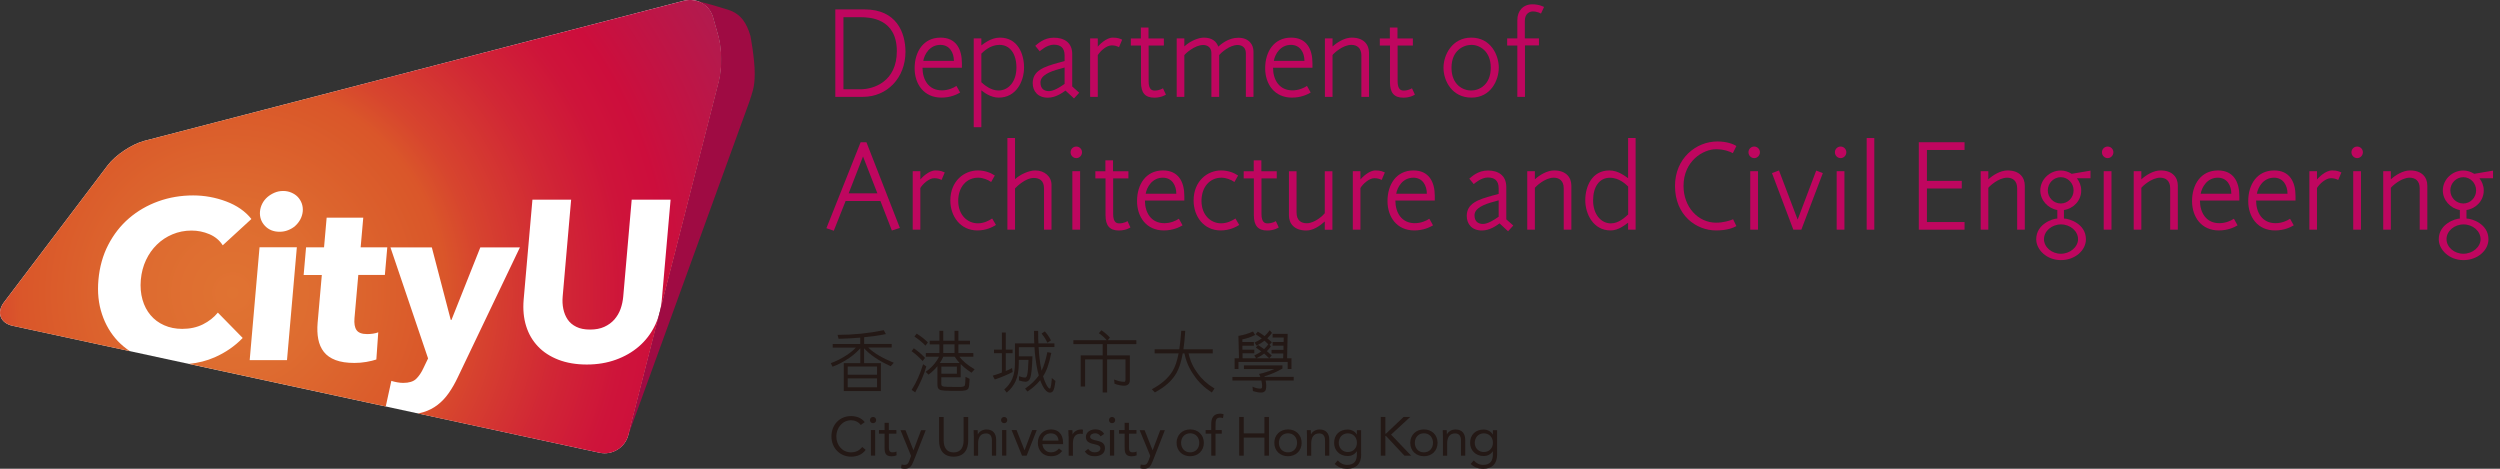 <svg width="320" height="60" viewBox="0 0 320 60" fill="none" xmlns="http://www.w3.org/2000/svg">
<rect x="0" y="0" width="320" height="60" fill="#333333" stroke="none"/>
<g clip-path="url(#clip0_2054_471)">
<path d="M91.293 2.213C90.846 0.626 89.26 -0.293 87.592 0.081L18.49 18.026C16.895 18.441 14.78 19.848 13.788 21.158L0.513 38.688C-0.48 39.997 0.024 41.356 1.627 41.706L76.757 57.95C78.368 58.3 80.011 57.275 80.418 55.689L92.025 10.371C92.432 8.777 92.408 6.182 91.96 4.596L91.293 2.221V2.213Z" fill="white"/>
<path d="M96.044 4.563C95.588 3.026 94.889 1.79 93.213 1.253C91.863 0.822 90.561 0.447 89.13 0.106C90.155 0.374 90.993 1.139 91.293 2.221L91.96 4.596C92.408 6.182 92.432 8.777 92.025 10.371L80.418 55.689C80.401 55.754 80.377 55.819 80.353 55.892L95.922 13.007C96.255 11.901 96.605 11.299 96.605 9.387C96.605 7.476 96.052 4.572 96.052 4.572L96.044 4.563Z" fill="#9F0B43"/>
<path d="M91.96 4.588L91.293 2.213C90.846 0.626 89.26 -0.293 87.592 0.081L18.49 18.026C16.895 18.441 14.78 19.848 13.788 21.158L0.513 38.688C-0.48 39.997 0.024 41.356 1.627 41.706L16.635 44.951C16.066 44.577 15.545 44.146 15.081 43.658C14.178 42.698 13.495 41.551 13.056 40.217C12.608 38.883 12.454 37.41 12.6 35.808C12.747 34.165 13.162 32.676 13.853 31.342C14.544 30.008 15.431 28.869 16.521 27.934C17.611 26.998 18.864 26.274 20.263 25.77C21.662 25.266 23.151 25.014 24.729 25.014C26.185 25.014 27.592 25.274 28.959 25.786C30.317 26.299 31.399 27.047 32.18 28.031L28.511 31.399C28.105 30.765 27.535 30.285 26.803 29.976C26.071 29.666 25.315 29.512 24.517 29.512C23.647 29.512 22.825 29.675 22.077 29.992C21.32 30.309 20.654 30.748 20.084 31.31C19.506 31.871 19.043 32.53 18.685 33.294C18.327 34.059 18.107 34.897 18.026 35.8C17.945 36.727 18.018 37.581 18.238 38.354C18.457 39.127 18.807 39.794 19.271 40.339C19.734 40.892 20.312 41.323 21.011 41.632C21.703 41.941 22.476 42.096 23.33 42.096C24.322 42.096 25.201 41.901 25.974 41.518C26.746 41.128 27.381 40.632 27.885 40.014L31.066 43.259C30.065 44.3 28.861 45.13 27.47 45.74C26.47 46.179 25.372 46.456 24.192 46.578L49.376 52.028L50.092 48.75C50.32 48.823 50.572 48.888 50.849 48.937C51.125 48.986 51.377 49.01 51.613 49.01C52.354 49.01 52.899 48.84 53.257 48.506C53.614 48.164 53.94 47.693 54.224 47.066L54.794 45.879L49.978 31.668H55.274L57.698 40.949H57.787L61.48 31.668H66.548L58.601 48.286C58.243 49.043 57.861 49.71 57.446 50.304C57.031 50.898 56.567 51.394 56.03 51.809C55.502 52.223 54.892 52.541 54.2 52.752C53.972 52.825 53.736 52.874 53.484 52.923L76.765 57.958C78.376 58.308 80.019 57.283 80.426 55.697L92.034 10.38C92.44 8.785 92.416 6.19 91.969 4.604L91.96 4.588ZM36.735 46.098H31.96L33.221 31.651H37.996L36.735 46.098ZM38.753 27.047C38.72 27.413 38.614 27.755 38.444 28.08C38.273 28.398 38.053 28.674 37.793 28.91C37.533 29.146 37.224 29.325 36.874 29.463C36.524 29.601 36.166 29.666 35.792 29.666C35.019 29.666 34.385 29.414 33.905 28.902C33.425 28.389 33.221 27.771 33.278 27.063C33.311 26.714 33.408 26.38 33.571 26.063C33.734 25.746 33.953 25.469 34.222 25.233C34.498 24.997 34.799 24.81 35.141 24.664C35.483 24.517 35.849 24.444 36.239 24.444C36.605 24.444 36.955 24.509 37.28 24.648C37.606 24.786 37.882 24.965 38.11 25.201C38.33 25.436 38.501 25.705 38.623 26.03C38.736 26.348 38.785 26.689 38.753 27.063V27.047ZM49.271 35.19H45.862L45.374 40.721C45.317 41.404 45.399 41.909 45.635 42.251C45.87 42.592 46.326 42.763 47.001 42.763C47.237 42.763 47.481 42.747 47.749 42.706C48.018 42.665 48.238 42.608 48.416 42.535L48.172 46.017C47.831 46.131 47.408 46.236 46.895 46.326C46.383 46.415 45.87 46.456 45.366 46.456C44.398 46.456 43.593 46.334 42.95 46.09C42.307 45.846 41.811 45.496 41.453 45.041C41.096 44.585 40.86 44.04 40.738 43.414C40.615 42.787 40.591 42.08 40.656 41.307L41.193 35.198H38.867L39.176 31.659H41.478L41.811 27.861H46.497L46.163 31.659H49.572L49.263 35.198L49.271 35.19ZM84.713 38.354C84.607 39.59 84.298 40.721 83.793 41.738C83.289 42.755 82.614 43.625 81.776 44.349C80.938 45.073 79.946 45.643 78.815 46.049C77.684 46.456 76.448 46.659 75.106 46.659C73.764 46.659 72.543 46.456 71.486 46.049C70.437 45.643 69.558 45.081 68.867 44.349C68.175 43.625 67.663 42.755 67.346 41.738C67.028 40.721 66.922 39.599 67.028 38.354L68.151 25.559H73.105L72.023 37.947C71.974 38.509 71.998 39.037 72.104 39.542C72.21 40.046 72.389 40.493 72.657 40.892C72.926 41.291 73.292 41.6 73.772 41.836C74.243 42.072 74.829 42.185 75.529 42.185C76.228 42.185 76.83 42.072 77.351 41.836C77.863 41.6 78.294 41.291 78.644 40.892C78.986 40.493 79.254 40.046 79.433 39.542C79.612 39.037 79.726 38.509 79.775 37.947L80.857 25.559H85.835L84.713 38.354Z" fill="url(#paint0_radial_2054_471)"/>
<path d="M110.174 54.395C109.881 53.997 109.409 53.793 108.937 53.793C107.831 53.793 107.05 54.77 107.05 55.851C107.05 56.998 107.823 57.901 108.937 57.901C109.539 57.901 110.019 57.657 110.369 57.21L110.808 57.584C110.369 58.178 109.726 58.454 108.937 58.454C107.522 58.454 106.424 57.356 106.424 55.859C106.424 54.363 107.473 53.257 108.937 53.257C109.604 53.257 110.263 53.484 110.686 54.029L110.174 54.404V54.395Z" fill="#231815"/>
<path d="M123.929 56.437C123.929 57.511 123.425 58.454 122.066 58.454C120.708 58.454 120.203 57.519 120.203 56.437V53.379H120.789V56.356C120.789 57.153 121.082 57.909 122.066 57.909C123.05 57.909 123.343 57.153 123.343 56.356V53.379H123.929V56.437Z" fill="#231815"/>
<path d="M111.752 53.37C111.979 53.37 112.15 53.549 112.15 53.769C112.15 53.997 111.979 54.168 111.752 54.168C111.524 54.168 111.353 53.997 111.353 53.769C111.353 53.549 111.524 53.37 111.752 53.37ZM111.475 55.046H112.02V58.316H111.475V55.046Z" fill="#231815"/>
<path d="M114.745 55.51H113.777V57.145C113.777 57.56 113.777 57.901 114.265 57.901C114.428 57.901 114.599 57.869 114.745 57.787L114.762 58.284C114.574 58.365 114.33 58.406 114.127 58.406C113.354 58.406 113.224 57.991 113.224 57.307V55.51H112.508V55.046H113.224V54.119H113.769V55.046H114.737V55.51H114.745Z" fill="#231815"/>
<path d="M116.909 59.073C116.698 59.626 116.478 60 115.819 60C115.664 60 115.477 59.984 115.331 59.919L115.404 59.447C115.518 59.487 115.632 59.504 115.786 59.504C116.144 59.504 116.275 59.284 116.397 58.967L116.616 58.357L115.266 55.062H115.9L116.917 57.625H116.933L117.901 55.062H118.495L116.917 59.081L116.909 59.073Z" fill="#231815"/>
<path d="M124.645 55.827C124.645 55.526 124.62 55.266 124.62 55.054H125.141C125.141 55.233 125.157 55.412 125.157 55.591H125.174C125.32 55.274 125.727 54.973 126.264 54.973C127.126 54.973 127.508 55.518 127.508 56.307V58.324H126.963V56.364C126.963 55.819 126.727 55.477 126.215 55.477C125.507 55.477 125.198 55.99 125.198 56.738V58.332H124.653V55.835L124.645 55.827Z" fill="#231815"/>
<path d="M128.533 53.37C128.753 53.37 128.932 53.549 128.932 53.769C128.932 53.997 128.761 54.168 128.533 54.168C128.305 54.168 128.135 53.997 128.135 53.769C128.135 53.549 128.305 53.37 128.533 53.37ZM128.265 55.046H128.81V58.316H128.265V55.046Z" fill="#231815"/>
<path d="M131.413 58.324H130.819L129.485 55.046H130.119L131.136 57.617H131.152L132.12 55.046H132.706L131.413 58.324Z" fill="#231815"/>
<path d="M139.287 57.462C139.499 57.73 139.743 57.901 140.125 57.901C140.467 57.901 140.849 57.755 140.849 57.397C140.849 57.039 140.499 56.958 140.149 56.876C139.531 56.738 138.994 56.608 138.994 55.925C138.994 55.29 139.612 54.957 140.214 54.957C140.678 54.957 141.101 55.136 141.329 55.55L140.873 55.851C140.735 55.624 140.499 55.461 140.182 55.461C139.881 55.461 139.539 55.607 139.539 55.916C139.539 56.193 139.93 56.307 140.369 56.396C140.947 56.51 141.435 56.714 141.435 57.373C141.435 58.113 140.776 58.398 140.125 58.398C139.572 58.398 139.173 58.251 138.856 57.787L139.287 57.454V57.462Z" fill="#231815"/>
<path d="M135.96 57.722C135.578 58.218 135.114 58.398 134.504 58.398C133.479 58.398 132.844 57.633 132.844 56.681C132.844 55.664 133.56 54.965 134.52 54.965C135.48 54.965 136.074 55.591 136.074 56.681V56.852H133.43C133.471 57.421 133.902 57.901 134.504 57.901C134.968 57.901 135.285 57.73 135.545 57.405L135.96 57.73V57.722ZM135.488 56.396C135.464 55.843 135.106 55.469 134.504 55.469C133.902 55.469 133.503 55.843 133.43 56.396H135.488Z" fill="#231815"/>
<path d="M136.773 55.827C136.773 55.526 136.749 55.266 136.749 55.054H137.27C137.27 55.233 137.286 55.412 137.286 55.591H137.302C137.449 55.274 137.855 54.973 138.392 54.973C138.465 54.973 138.539 54.973 138.62 55.005L138.587 55.559C138.498 55.534 138.392 55.518 138.295 55.518C137.628 55.518 137.335 55.99 137.335 56.738V58.332H136.79V55.835L136.773 55.827Z" fill="#231815"/>
<path d="M142.346 53.37C142.573 53.37 142.744 53.549 142.744 53.769C142.744 53.997 142.573 54.168 142.346 54.168C142.118 54.168 141.947 53.997 141.947 53.769C141.947 53.549 142.118 53.37 142.346 53.37ZM142.069 55.046H142.614V58.316H142.069V55.046Z" fill="#231815"/>
<path d="M145.477 55.51H144.509V57.145C144.509 57.56 144.509 57.901 144.997 57.901C145.16 57.901 145.331 57.869 145.477 57.787L145.493 58.284C145.306 58.365 145.062 58.406 144.859 58.406C144.086 58.406 143.956 57.991 143.956 57.307V55.51H143.24V55.046H143.956V54.119H144.501V55.046H145.469V55.51H145.477Z" fill="#231815"/>
<path d="M147.527 59.073C147.316 59.626 147.096 60 146.437 60C146.283 60 146.096 59.984 145.949 59.919L146.014 59.447C146.128 59.487 146.242 59.504 146.397 59.504C146.755 59.504 146.885 59.284 147.007 58.967L147.234 58.357L145.876 55.062H146.51L147.527 57.625H147.544L148.512 55.062H149.105L147.527 59.081V59.073Z" fill="#231815"/>
<path d="M152.343 54.965C153.352 54.965 154.092 55.664 154.092 56.681C154.092 57.698 153.352 58.398 152.343 58.398C151.334 58.398 150.602 57.698 150.602 56.681C150.602 55.664 151.342 54.965 152.343 54.965ZM152.343 57.901C153.051 57.901 153.506 57.373 153.506 56.681C153.506 55.99 153.051 55.461 152.343 55.461C151.635 55.461 151.18 55.99 151.18 56.681C151.18 57.373 151.635 57.901 152.343 57.901Z" fill="#231815"/>
<path d="M155.035 55.51H154.32V55.046H155.035V54.314C155.035 53.517 155.312 52.947 156.199 52.947C156.337 52.947 156.516 52.972 156.622 53.037L156.54 53.525C156.418 53.484 156.296 53.452 156.174 53.452C155.605 53.452 155.589 53.867 155.589 54.428V55.046H156.386V55.51H155.589V58.324H155.044V55.51H155.035Z" fill="#231815"/>
<path d="M158.615 53.37H159.2V55.469H161.844V53.37H162.43V58.324H161.844V56.014H159.2V58.324H158.615V53.37Z" fill="#231815"/>
<path d="M164.862 54.965C165.87 54.965 166.611 55.664 166.611 56.681C166.611 57.698 165.87 58.398 164.862 58.398C163.853 58.398 163.113 57.698 163.113 56.681C163.113 55.664 163.853 54.965 164.862 54.965ZM164.862 57.901C165.569 57.901 166.025 57.373 166.025 56.681C166.025 55.99 165.569 55.461 164.862 55.461C164.154 55.461 163.698 55.99 163.698 56.681C163.698 57.373 164.154 57.901 164.862 57.901Z" fill="#231815"/>
<path d="M167.294 55.827C167.294 55.526 167.27 55.266 167.27 55.054H167.782C167.782 55.233 167.798 55.412 167.798 55.591H167.815C167.961 55.274 168.368 54.973 168.905 54.973C169.767 54.973 170.149 55.518 170.149 56.307V58.324H169.604V56.364C169.604 55.819 169.368 55.477 168.856 55.477C168.148 55.477 167.839 55.99 167.839 56.738V58.332H167.294V55.835V55.827Z" fill="#231815"/>
<path d="M174.233 58.178C174.233 59.357 173.598 60 172.451 60C171.817 60 171.304 59.829 170.841 59.382L171.231 58.934C171.573 59.309 171.947 59.504 172.443 59.504C173.419 59.504 173.679 58.877 173.679 58.186V57.763H173.663C173.403 58.186 172.939 58.373 172.508 58.373C171.483 58.373 170.767 57.657 170.767 56.697C170.767 55.632 171.467 54.981 172.508 54.981C172.947 54.981 173.444 55.193 173.663 55.624H173.679V55.062H174.224V58.186L174.233 58.178ZM172.516 57.861C173.265 57.861 173.688 57.299 173.688 56.673C173.688 55.965 173.208 55.469 172.516 55.469C171.825 55.469 171.361 55.998 171.361 56.689C171.361 57.381 171.882 57.861 172.516 57.861Z" fill="#231815"/>
<path d="M182.261 54.965C183.27 54.965 184.01 55.664 184.01 56.681C184.01 57.698 183.27 58.398 182.261 58.398C181.253 58.398 180.512 57.698 180.512 56.681C180.512 55.664 181.253 54.965 182.261 54.965ZM182.261 57.901C182.969 57.901 183.425 57.373 183.425 56.681C183.425 55.99 182.969 55.461 182.261 55.461C181.554 55.461 181.098 55.99 181.098 56.681C181.098 57.373 181.554 57.901 182.261 57.901Z" fill="#231815"/>
<path d="M184.694 55.827C184.694 55.526 184.669 55.266 184.669 55.054H185.182C185.182 55.233 185.198 55.412 185.198 55.591H185.214C185.361 55.274 185.767 54.973 186.304 54.973C187.166 54.973 187.549 55.518 187.549 56.307V58.324H187.004V56.364C187.004 55.819 186.768 55.477 186.255 55.477C185.548 55.477 185.239 55.99 185.239 56.738V58.332H184.694V55.835V55.827Z" fill="#231815"/>
<path d="M191.632 58.178C191.632 59.357 190.998 60 189.851 60C189.217 60 188.704 59.829 188.249 59.382L188.639 58.934C188.981 59.309 189.355 59.504 189.851 59.504C190.827 59.504 191.087 58.877 191.087 58.186V57.763H191.071C190.811 58.186 190.355 58.373 189.916 58.373C188.891 58.373 188.175 57.657 188.175 56.697C188.175 55.632 188.875 54.981 189.916 54.981C190.355 54.981 190.852 55.193 191.071 55.624H191.087V55.062H191.632V58.186V58.178ZM189.924 57.861C190.673 57.861 191.096 57.299 191.096 56.673C191.096 55.965 190.616 55.469 189.924 55.469C189.233 55.469 188.769 55.998 188.769 56.689C188.769 57.381 189.29 57.861 189.924 57.861Z" fill="#231815"/>
<path d="M176.738 53.37H177.324V55.51H177.405L179.659 53.37H180.505L178.056 55.632L180.627 58.324H179.764L177.405 55.803H177.324V58.324H176.738V53.37Z" fill="#231815"/>
<path d="M111.166 44.487H114.135V44.024H110.613V43.162C111.581 43.072 112.484 42.95 113.305 42.779L113.395 42.763L113.126 42.275H113.078C111.166 42.665 109.214 42.861 107.286 42.861H107.205L107.343 43.365H107.392C108.343 43.341 109.254 43.292 110.109 43.218V44.032H106.586V44.496H109.547C109.23 44.837 108.815 45.171 108.303 45.504C107.66 45.919 107.026 46.236 106.407 46.456L106.342 46.48L106.562 46.936L106.619 46.92C107.261 46.684 107.969 46.31 108.718 45.813C109.279 45.415 109.751 45 110.117 44.577V46.48H108.002V50.06H112.752V46.48H110.605V44.577C111.337 45.407 112.468 46.171 113.964 46.855L114.005 46.871L114.412 46.432L114.322 46.399C112.915 45.822 111.841 45.179 111.15 44.504L111.166 44.487ZM112.264 48.433V49.572H108.506V48.433H112.264ZM108.506 47.969V46.92H112.264V47.969H108.506Z" fill="#231815"/>
<path d="M153.286 47.766C152.725 47.017 152.343 46.204 152.139 45.236H155.231V44.707H151.481C151.57 44.065 151.651 43.308 151.708 42.405V42.34H151.196V42.397C151.139 43.235 151.049 44.032 150.952 44.707H147.796V45.236H150.862C150.667 46.236 150.407 46.977 150.09 47.497C149.545 48.392 148.699 49.14 147.511 49.783L147.438 49.824L147.82 50.23L147.861 50.206C149.146 49.515 150.041 48.709 150.594 47.733C150.927 47.156 151.188 46.35 151.391 45.236H151.611C151.822 46.285 152.221 47.188 152.831 48.042C153.4 48.888 154.132 49.596 155.06 50.206L155.117 50.239L155.458 49.726L155.401 49.694C154.523 49.157 153.831 48.53 153.286 47.774V47.766Z" fill="#231815"/>
<path d="M142.077 43.218L142.036 43.178C141.711 42.82 141.378 42.543 141.02 42.307L140.971 42.275L140.654 42.649L140.71 42.69C141.085 42.958 141.402 43.235 141.654 43.544H137.392V44.048H141.142V45.488H138.327V49.474H138.896V46.001H141.142V50.239H141.711V46.001H144.062V48.571C144.062 48.872 143.94 48.872 143.891 48.872C143.549 48.872 143.151 48.782 142.703 48.612L142.606 48.571L142.655 49.116L142.695 49.132C143.151 49.295 143.541 49.368 143.891 49.368C144.371 49.368 144.623 49.116 144.623 48.636V45.488H141.703V44.048H145.453V43.544H141.792L142.069 43.218H142.077Z" fill="#231815"/>
<path d="M118.414 44.195L118.463 44.243L118.772 43.829L118.731 43.788C118.333 43.398 117.877 43.04 117.381 42.739L117.332 42.706L117.047 43.08L117.104 43.121C117.544 43.406 117.983 43.764 118.406 44.187L118.414 44.195Z" fill="#231815"/>
<path d="M122.79 45.659H124.588V45.195H122.676V44.081H124.157V43.617H122.676V42.34H122.18V43.617H120.74V42.34H120.244V43.617H119V44.081H120.244V45.195H118.503V45.659H120.195C120.073 45.919 119.894 46.196 119.675 46.48C119.374 46.863 119 47.229 118.552 47.546L118.487 47.595L118.853 47.953L118.894 47.92C119.301 47.619 119.667 47.27 119.992 46.871V49.206C119.992 49.507 120.033 49.726 120.252 49.864C120.464 50.003 121.025 50.035 122.741 50.035C123.539 50.035 123.848 49.946 123.97 49.677C124.035 49.531 124.084 49.157 124.108 48.53V48.49L123.579 48.229V48.416C123.563 48.815 123.547 49.197 123.498 49.319C123.425 49.498 123.205 49.531 122.741 49.531C121.464 49.531 120.789 49.531 120.618 49.425C120.513 49.36 120.488 49.295 120.488 49.165V48.286H122.969V46.602C123.343 46.985 123.791 47.343 124.311 47.676L124.36 47.709L124.751 47.27L124.686 47.229C123.848 46.741 123.213 46.204 122.79 45.643V45.659ZM120.496 47.839V46.928H122.481V47.839H120.496ZM122.18 44.073V45.187H120.74V44.073H122.18ZM120.301 46.464C120.48 46.196 120.626 45.935 120.74 45.659H122.205C122.375 45.935 122.587 46.204 122.823 46.464H120.293H120.301Z" fill="#231815"/>
<path d="M118.569 46.903L118.154 46.619L118.129 46.7C117.788 47.839 117.316 48.904 116.722 49.856L116.689 49.905L117.145 50.222L117.178 50.157C117.804 49.043 118.251 47.993 118.56 46.936L118.577 46.887L118.569 46.903Z" fill="#231815"/>
<path d="M118.04 46.163L118.088 46.22L118.406 45.813L118.365 45.773C117.958 45.334 117.519 44.959 117.015 44.618L116.966 44.585L116.681 44.951L116.738 44.992C117.21 45.334 117.633 45.716 118.04 46.155V46.163Z" fill="#231815"/>
<path d="M158.517 46.326H164.821V47.229H165.309V45.862H164.748L164.821 42.739H162.893V43.202H164.317L164.3 43.772H162.893V44.243H164.284V44.78H162.755V45.244H164.26L164.244 45.854H162.47L162.787 45.504L162.739 45.464C162.535 45.277 162.356 45.114 162.161 44.951C162.34 44.78 162.503 44.585 162.649 44.374L162.682 44.333L162.503 44.13L162.796 43.804L162.714 43.731C162.552 43.585 162.389 43.438 162.218 43.3C162.413 43.113 162.592 42.909 162.779 42.649L162.812 42.608L162.519 42.275L162.47 42.34C162.299 42.584 162.104 42.804 161.868 43.023C161.632 42.844 161.364 42.665 161.055 42.478L161.006 42.446L160.721 42.779L160.786 42.82C161.063 42.999 161.299 43.162 161.51 43.316C161.258 43.503 160.965 43.674 160.656 43.812L160.591 43.845L160.827 44.235L160.876 44.211C161.218 44.056 161.543 43.861 161.86 43.609C162.031 43.764 162.202 43.926 162.34 44.065V44.081C162.177 44.3 162.007 44.496 161.803 44.683C161.575 44.52 161.34 44.357 161.079 44.187L161.03 44.154L160.746 44.496L160.811 44.536C161.006 44.658 161.218 44.805 161.445 44.976C161.193 45.163 160.925 45.325 160.616 45.464L160.55 45.496L160.786 45.862H159.046V45.22H160.55V44.756H159.029V44.252H160.494V43.78H159.021V43.438C159.55 43.341 160.062 43.17 160.591 42.909L160.656 42.877L160.38 42.429L160.331 42.454C159.713 42.722 159.135 42.893 158.574 42.983H158.517L158.59 45.862H158.029V47.229H158.525V46.326H158.517ZM160.843 45.838C161.193 45.683 161.518 45.488 161.811 45.252C162.047 45.464 162.234 45.635 162.413 45.822L162.446 45.854H160.811L160.851 45.838H160.843Z" fill="#231815"/>
<path d="M165.586 48.237H161.86V48.221C161.86 48.205 161.844 48.189 161.844 48.172C162.722 47.904 163.487 47.571 164.122 47.188L164.154 47.172V46.773H159.225V47.237H163.129C162.714 47.416 162.234 47.587 161.714 47.733C161.714 47.733 161.649 47.749 161.592 47.766C161.592 47.766 161.592 47.766 161.584 47.766C161.527 47.782 161.437 47.806 161.348 47.823C161.307 47.831 161.274 47.839 161.234 47.847L161.152 47.863L161.193 47.937C161.242 48.026 161.283 48.124 161.323 48.246H157.752V48.709H161.453C161.502 48.913 161.535 49.092 161.551 49.336C161.559 49.555 161.543 49.653 161.478 49.694C161.437 49.726 161.396 49.742 161.307 49.742C161.047 49.742 160.762 49.677 160.42 49.539L160.323 49.498L160.372 50.051L160.412 50.068C160.778 50.182 161.095 50.247 161.405 50.247C161.6 50.247 161.763 50.198 161.876 50.1C162.023 49.978 162.08 49.751 162.08 49.336C162.08 49.132 162.047 48.945 161.998 48.709H165.594V48.246L165.586 48.237Z" fill="#231815"/>
<path d="M129.623 47.619L129.542 47.115L129.461 47.156C129.225 47.286 129.054 47.359 128.737 47.489V45.212H129.615V44.748H128.737V42.568H128.24V44.748H127.232V45.212H128.24V47.684C127.883 47.823 127.549 47.945 127.15 48.059L127.069 48.083L127.329 48.571L127.378 48.555C128.118 48.311 128.842 48.01 129.583 47.636L129.623 47.611V47.619Z" fill="#231815"/>
<path d="M134.634 48.481C134.585 49.051 134.528 49.466 134.471 49.62C134.431 49.734 134.382 49.734 134.357 49.734C134.26 49.734 134.073 49.555 133.845 49.059C133.723 48.791 133.609 48.49 133.511 48.164C133.934 47.562 134.284 46.578 134.553 45.236L134.569 45.171L134.048 45.073V45.138C133.853 46.098 133.609 46.871 133.324 47.449C133.259 47.18 133.202 46.879 133.154 46.578C133.048 45.903 132.975 45.179 132.942 44.422H134.968V43.959H132.918C132.893 43.487 132.885 42.983 132.885 42.413V42.348H132.356V42.413C132.356 43.04 132.364 43.52 132.389 43.959H129.916V46.391C129.916 47.27 129.802 47.961 129.566 48.49C129.338 49.01 129.021 49.441 128.59 49.807L128.541 49.848L128.859 50.247L128.907 50.206C129.379 49.816 129.737 49.352 129.997 48.791C130.266 48.205 130.404 47.432 130.404 46.448V46.066H131.649C131.616 47.058 131.551 47.766 131.462 48.059C131.38 48.327 131.25 48.327 131.209 48.327C131.071 48.327 130.884 48.311 130.518 48.181L130.428 48.148V48.693L130.477 48.709C130.827 48.815 131.071 48.864 131.283 48.864C131.551 48.864 131.746 48.701 131.876 48.368C132.007 48.01 132.104 47.107 132.153 45.675V45.61H130.412V44.439H132.413C132.462 45.334 132.56 46.147 132.69 46.863C132.763 47.27 132.861 47.693 132.966 48.059C132.543 48.652 131.99 49.206 131.266 49.702L131.209 49.742L131.51 50.117L131.559 50.084C132.194 49.669 132.714 49.197 133.145 48.669C133.243 48.945 133.365 49.214 133.495 49.466C133.764 49.954 134.04 50.214 134.341 50.255C134.528 50.279 134.707 50.19 134.805 50.027C134.927 49.824 135.016 49.433 135.09 48.791V48.758L134.626 48.384V48.506L134.634 48.481Z" fill="#231815"/>
<path d="M134.04 43.804L134.073 43.877L134.52 43.568L134.496 43.52C134.292 43.121 134.073 42.804 133.772 42.462L133.731 42.421L133.324 42.698L133.365 42.755C133.682 43.145 133.869 43.446 134.032 43.812L134.04 43.804Z" fill="#231815"/>
<path d="M106.92 1.204H110.662C114.778 1.204 115.9 4.197 115.9 6.638C115.9 9.94 113.574 12.397 110.45 12.397H106.92V1.204ZM110.125 11.429C111.833 11.429 114.794 10.453 114.794 6.548C114.794 2.335 111.296 2.204 110.206 2.204H107.961V11.429H110.125Z" fill="#BF065F"/>
<path d="M117.072 8.736C117.072 6.621 118.194 4.816 120.391 4.816C122.375 4.816 123.124 6.28 123.124 8.086V8.671H118.08C118.08 10.201 118.861 11.567 120.57 11.567C121.351 11.567 122.05 11.258 122.424 10.998C122.424 10.982 122.896 11.844 122.896 11.844C122.489 12.088 121.66 12.495 120.505 12.495C118.276 12.495 117.072 10.786 117.072 8.736ZM122.099 7.793C122.099 6.735 121.546 5.743 120.374 5.743C119.008 5.743 118.324 6.947 118.178 7.793H122.099Z" fill="#BF065F"/>
<path d="M124.637 4.913H125.613V5.808C125.873 5.645 126.8 4.816 127.988 4.816C130.25 4.816 131.079 6.865 131.079 8.639C131.079 10.412 130.071 12.495 127.842 12.495C126.784 12.495 125.938 11.811 125.613 11.567V16.285H124.637V4.913ZM130.103 8.655C130.103 6.898 129.29 5.743 127.939 5.743C126.719 5.743 125.889 6.605 125.613 6.865V10.526C125.971 10.851 126.8 11.584 127.809 11.584C129.078 11.584 130.103 10.461 130.103 8.655Z" fill="#BF065F"/>
<path d="M136.383 11.592C135.96 11.901 135.114 12.503 134.122 12.503C132.836 12.503 132.186 11.657 132.186 10.648C132.186 9.054 133.568 8.549 135.553 8.012L136.269 7.817V7.101C136.269 6.109 135.748 5.719 134.886 5.719C134.024 5.719 133.178 6.483 133.08 6.565L132.511 5.865C132.804 5.637 133.585 4.824 134.886 4.824C136.188 4.824 137.245 5.426 137.245 6.922V11.071L138.14 11.868L137.473 12.6L136.383 11.592ZM135.635 8.818C134.366 9.159 133.178 9.647 133.178 10.559C133.178 11.388 133.682 11.665 134.268 11.665C134.854 11.665 135.683 11.161 136.269 10.738V8.639L135.651 8.818L135.667 8.802C135.667 8.802 135.651 8.802 135.635 8.818Z" fill="#BF065F"/>
<path d="M139.539 4.913H140.515V5.971C140.694 5.759 141.573 4.816 142.435 4.816C143.118 4.816 143.379 4.962 143.639 5.076L143.232 6.036C142.939 5.889 142.695 5.808 142.289 5.808C141.638 5.808 140.841 6.524 140.515 7.061V12.397H139.539V4.913Z" fill="#BF065F"/>
<path d="M146.047 10.55V5.832H144.745V4.921H146.03V3.522H147.007V4.921H148.975V5.832H147.023V10.388C147.023 11.494 147.478 11.592 147.804 11.592C148.438 11.592 148.861 11.299 148.861 11.299L149.235 12.112C149.235 12.112 148.682 12.503 147.755 12.503C146.567 12.503 146.047 11.868 146.047 10.55Z" fill="#BF065F"/>
<path d="M150.618 4.913H151.595V5.938C152.506 5.125 153.514 4.816 154.1 4.816C155.157 4.816 155.727 5.336 155.938 5.971C156.247 5.694 157.207 4.832 158.493 4.832C159.892 4.832 160.445 5.743 160.445 6.589V12.397H159.469V6.8C159.469 5.954 158.818 5.759 158.411 5.759C157.403 5.759 156.313 6.735 156.052 7.044V12.397H155.06V6.8C155.06 5.954 154.409 5.759 154.019 5.759C152.896 5.759 151.692 6.898 151.595 7.061V12.397H150.618V4.913Z" fill="#BF065F"/>
<path d="M161.942 8.736C161.942 6.621 163.064 4.816 165.261 4.816C167.245 4.816 167.994 6.28 167.994 8.086V8.671H162.95C162.95 10.201 163.731 11.567 165.439 11.567C166.22 11.567 166.92 11.258 167.294 10.998C167.294 10.982 167.766 11.844 167.766 11.844C167.359 12.088 166.53 12.495 165.374 12.495C163.146 12.495 161.942 10.786 161.942 8.736ZM166.969 7.793C166.969 6.735 166.416 5.743 165.244 5.743C163.878 5.743 163.194 6.947 163.048 7.793H166.969Z" fill="#BF065F"/>
<path d="M169.588 4.913H170.564V5.954C171.15 5.418 172.11 4.816 173.021 4.816C174.599 4.816 175.233 5.743 175.233 6.752V12.397H174.257V7.11C174.257 6.117 173.671 5.743 172.972 5.743C171.849 5.743 170.662 6.882 170.564 7.044V12.397H169.588V4.913Z" fill="#BF065F"/>
<path d="M177.918 10.55V5.832H176.616V4.921H177.901V3.522H178.878V4.921H180.846V5.832H178.894V10.388C178.894 11.494 179.349 11.592 179.675 11.592C180.309 11.592 180.732 11.299 180.732 11.299L181.106 12.112C181.106 12.112 180.553 12.503 179.626 12.503C178.438 12.503 177.918 11.868 177.918 10.55Z" fill="#BF065F"/>
<path d="M184.767 8.671C184.767 7.044 185.857 4.816 188.33 4.816C190.803 4.816 191.844 7.028 191.844 8.655C191.844 10.282 190.819 12.495 188.346 12.495C185.873 12.495 184.767 10.363 184.767 8.671ZM190.819 8.655C190.819 6.556 189.403 5.743 188.346 5.743C187.289 5.743 185.792 6.491 185.792 8.671C185.792 10.851 187.256 11.584 188.313 11.584C189.371 11.584 190.819 10.835 190.819 8.655Z" fill="#BF065F"/>
<path d="M194.219 5.824H192.918V4.913H194.219V2.57C194.219 1.399 194.951 0.553 196.139 0.553C197.066 0.553 197.636 0.895 197.636 0.895L197.245 1.741C197.245 1.741 196.822 1.464 196.188 1.464C195.862 1.464 195.179 1.676 195.179 2.668V4.913H196.985V5.808H195.195V12.397H194.219V5.824Z" fill="#BF065F"/>
<path d="M105.781 29.211L110.157 18.213H110.906L115.184 29.178L114.16 29.504L112.695 25.729H108.238L106.725 29.536L105.781 29.211ZM112.305 24.745L110.466 20.027L108.628 24.745H112.305Z" fill="#BF065F"/>
<path d="M116.828 21.914H117.804V22.972C117.983 22.76 118.861 21.817 119.724 21.817C120.407 21.817 120.667 21.963 120.927 22.077L120.521 23.037C120.228 22.89 119.984 22.809 119.577 22.809C118.926 22.809 118.129 23.525 117.804 24.062V29.398H116.828V21.914Z" fill="#BF065F"/>
<path d="M121.643 25.656C121.643 23.2 123.384 21.817 125.157 21.817C126.085 21.817 126.833 22.126 127.337 22.467C127.337 22.467 126.866 23.281 126.866 23.297C126.459 23.004 125.808 22.744 125.206 22.744C123.742 22.744 122.652 23.899 122.652 25.721C122.652 27.543 123.856 28.585 125.157 28.585C125.955 28.585 126.622 28.227 126.996 27.966L127.484 28.796C127.077 29.04 126.264 29.496 125.109 29.496C122.945 29.496 121.643 27.706 121.643 25.656Z" fill="#BF065F"/>
<path d="M128.948 17.668H129.924V22.939C130.526 22.37 131.649 21.817 132.511 21.817C133.715 21.817 134.593 22.614 134.593 23.655V29.398H133.633V24.111C133.633 23.102 133.032 22.777 132.332 22.777C131.209 22.777 130.071 23.964 129.924 24.111V29.398H128.948V17.668Z" fill="#BF065F"/>
<path d="M137.034 19.49C137.034 19.084 137.359 18.758 137.766 18.758C138.173 18.758 138.498 19.084 138.498 19.49C138.498 19.897 138.173 20.239 137.766 20.239C137.359 20.239 137.034 19.897 137.034 19.49ZM137.261 21.914H138.254V29.398H137.261V21.914Z" fill="#BF065F"/>
<path d="M141.508 27.552V22.834H140.206V21.922H141.491V20.523H142.467V21.922H144.436V22.834H142.484V27.389C142.484 28.495 142.939 28.593 143.265 28.593C143.899 28.593 144.322 28.3 144.322 28.3L144.696 29.113C144.696 29.113 144.143 29.504 143.216 29.504C142.028 29.504 141.508 28.869 141.508 27.552Z" fill="#BF065F"/>
<path d="M145.542 25.738C145.542 23.622 146.665 21.817 148.861 21.817C150.846 21.817 151.595 23.281 151.595 25.087V25.672H146.551C146.551 27.202 147.332 28.568 149.04 28.568C149.821 28.568 150.521 28.259 150.895 27.999C150.895 27.983 151.367 28.845 151.367 28.845C150.96 29.089 150.13 29.496 148.975 29.496C146.746 29.496 145.542 27.787 145.542 25.738ZM150.57 24.794C150.57 23.736 150.016 22.744 148.845 22.744C147.478 22.744 146.795 23.948 146.649 24.794H150.57Z" fill="#BF065F"/>
<path d="M152.782 25.656C152.782 23.2 154.523 21.817 156.296 21.817C157.223 21.817 157.972 22.126 158.476 22.467C158.476 22.467 158.004 23.281 158.004 23.297C157.598 23.004 156.947 22.744 156.345 22.744C154.881 22.744 153.791 23.899 153.791 25.721C153.791 27.543 154.995 28.585 156.296 28.585C157.093 28.585 157.76 28.227 158.134 27.966L158.623 28.796C158.216 29.04 157.402 29.496 156.247 29.496C154.083 29.496 152.782 27.706 152.782 25.656Z" fill="#BF065F"/>
<path d="M160.494 27.552V22.834H159.192V21.922H160.477V20.523H161.454V21.922H163.422V22.834H161.47V27.389C161.47 28.495 161.925 28.593 162.251 28.593C162.885 28.593 163.308 28.3 163.308 28.3L163.682 29.113C163.682 29.113 163.129 29.504 162.202 29.504C161.014 29.504 160.494 28.869 160.494 27.552Z" fill="#BF065F"/>
<path d="M164.984 27.568V21.922H165.96V27.21C165.96 28.218 166.546 28.576 167.262 28.576C168.335 28.576 169.442 27.486 169.572 27.291V21.922H170.548V29.406H169.572V28.349C168.97 28.886 168.124 29.504 167.213 29.504C165.618 29.504 164.984 28.576 164.984 27.568Z" fill="#BF065F"/>
<path d="M173.159 21.914H174.135V22.972C174.314 22.76 175.193 21.817 176.055 21.817C176.738 21.817 176.998 21.963 177.259 22.077L176.852 23.037C176.559 22.89 176.315 22.809 175.908 22.809C175.258 22.809 174.46 23.525 174.135 24.062V29.398H173.159V21.914Z" fill="#BF065F"/>
<path d="M177.6 25.738C177.6 23.622 178.723 21.817 180.919 21.817C182.904 21.817 183.652 23.281 183.652 25.087V25.672H178.609C178.609 27.202 179.39 28.568 181.098 28.568C181.879 28.568 182.579 28.259 182.953 27.999C182.953 27.983 183.425 28.845 183.425 28.845C183.018 29.089 182.188 29.496 181.033 29.496C178.804 29.496 177.6 27.787 177.6 25.738ZM182.636 24.794C182.636 23.736 182.082 22.744 180.911 22.744C179.544 22.744 178.861 23.948 178.715 24.794H182.636Z" fill="#BF065F"/>
<path d="M191.942 28.593C191.519 28.902 190.673 29.504 189.68 29.504C188.395 29.504 187.744 28.658 187.744 27.649C187.744 26.055 189.127 25.55 191.112 25.014L191.828 24.818V24.102C191.828 23.11 191.307 22.72 190.445 22.72C189.583 22.72 188.737 23.484 188.639 23.566L188.07 22.866C188.362 22.638 189.143 21.825 190.445 21.825C191.746 21.825 192.804 22.427 192.804 23.924V28.072L193.699 28.869L193.032 29.601L191.942 28.593ZM191.193 25.819C189.924 26.16 188.737 26.649 188.737 27.56C188.737 28.389 189.241 28.666 189.827 28.666C190.412 28.666 191.242 28.162 191.828 27.739V25.64L191.209 25.819L191.226 25.803C191.226 25.803 191.209 25.803 191.193 25.819Z" fill="#BF065F"/>
<path d="M195.488 21.914H196.464V22.956C197.05 22.419 198.01 21.817 198.921 21.817C200.499 21.817 201.134 22.744 201.134 23.753V29.398H200.157V24.111C200.157 23.118 199.572 22.744 198.872 22.744C197.75 22.744 196.562 23.883 196.464 24.046V29.398H195.488V21.914Z" fill="#BF065F"/>
<path d="M202.915 25.64C202.915 23.867 203.761 21.817 206.006 21.817C207.194 21.817 208.121 22.646 208.398 22.809V17.668H209.358V29.398H208.398V28.503C207.975 28.812 207.145 29.496 206.153 29.496C203.94 29.496 202.915 27.381 202.915 25.64ZM208.406 27.454V23.875C208.113 23.614 207.3 22.752 206.063 22.752C204.713 22.752 203.916 23.907 203.916 25.664C203.916 27.421 204.924 28.593 206.193 28.593C207.218 28.593 208.032 27.779 208.406 27.454Z" fill="#BF065F"/>
<path d="M214.401 23.802C214.401 20.255 217.102 18.107 219.835 18.107C220.941 18.107 221.82 18.4 222.259 18.693L221.803 19.604C221.494 19.425 220.697 19.1 219.656 19.1C217.996 19.1 215.491 20.613 215.491 23.802C215.491 26.486 217.346 28.503 219.656 28.503C220.599 28.503 221.494 28.227 221.836 28.064L222.259 28.942C221.787 29.203 220.974 29.496 219.656 29.496C217.118 29.496 214.401 27.56 214.401 23.802Z" fill="#BF065F"/>
<path d="M223.804 19.49C223.804 19.084 224.13 18.758 224.537 18.758C224.943 18.758 225.269 19.084 225.269 19.49C225.269 19.897 224.943 20.239 224.537 20.239C224.13 20.239 223.804 19.897 223.804 19.49ZM224.032 21.914H225.025V29.398H224.032V21.914Z" fill="#BF065F"/>
<path d="M226.814 22.158L227.709 21.817L230.1 28.113L232.476 21.833L233.322 22.158L230.572 29.398H229.547L226.814 22.158Z" fill="#BF065F"/>
<path d="M234.867 19.49C234.867 19.084 235.193 18.758 235.599 18.758C236.006 18.758 236.331 19.084 236.331 19.49C236.331 19.897 236.006 20.239 235.599 20.239C235.193 20.239 234.867 19.897 234.867 19.49ZM235.095 21.914H236.087V29.398H235.095V21.914Z" fill="#BF065F"/>
<path d="M238.935 17.668H239.911V29.398H238.935V17.668Z" fill="#BF065F"/>
<path d="M245.605 18.205H251.462V19.197H246.646V23.151H251.104V24.127H246.646V28.422H251.462V29.398H245.605V18.205Z" fill="#BF065F"/>
<path d="M253.528 21.914H254.504V22.956C255.09 22.419 256.05 21.817 256.961 21.817C258.539 21.817 259.173 22.744 259.173 23.753V29.398H258.197V24.111C258.197 23.118 257.611 22.744 256.912 22.744C255.789 22.744 254.602 23.883 254.504 24.046V29.398H253.528V21.914Z" fill="#BF065F"/>
<path d="M260.637 30.626C260.637 28.658 262.768 27.974 263.338 27.974V26.884C262.134 26.673 261.158 25.632 261.158 24.379C261.158 22.964 262.378 21.825 263.777 21.825C264.281 21.825 264.77 21.988 265.176 22.248L267.584 21.841V22.817H265.843C266.185 23.256 266.396 23.793 266.396 24.379C266.396 25.681 265.42 26.689 264.184 26.884V27.974C264.851 27.974 266.998 28.642 266.998 30.626C266.998 32.042 265.616 33.294 263.793 33.294C261.971 33.294 260.637 31.96 260.637 30.626ZM265.99 30.61C265.99 29.569 264.981 28.723 263.81 28.723C262.638 28.723 261.63 29.569 261.63 30.61C261.63 31.651 262.638 32.481 263.793 32.481C264.948 32.481 265.99 31.635 265.99 30.61ZM265.42 24.371C265.42 23.444 264.688 22.679 263.777 22.679C262.866 22.679 262.118 23.444 262.118 24.371C262.118 25.298 262.866 26.047 263.777 26.047C264.688 26.047 265.42 25.298 265.42 24.371Z" fill="#BF065F"/>
<path d="M269.048 19.49C269.048 19.084 269.374 18.758 269.78 18.758C270.187 18.758 270.513 19.084 270.513 19.49C270.513 19.897 270.187 20.239 269.78 20.239C269.374 20.239 269.048 19.897 269.048 19.49ZM269.276 21.914H270.269V29.398H269.276V21.914Z" fill="#BF065F"/>
<path d="M273.116 21.914H274.092V22.956C274.678 22.419 275.637 21.817 276.548 21.817C278.127 21.817 278.761 22.744 278.761 23.753V29.398H277.785V24.111C277.785 23.118 277.199 22.744 276.5 22.744C275.377 22.744 274.189 23.883 274.092 24.046V29.398H273.116V21.914Z" fill="#BF065F"/>
<path d="M280.583 25.738C280.583 23.622 281.706 21.817 283.902 21.817C285.887 21.817 286.635 23.281 286.635 25.087V25.672H281.592C281.592 27.202 282.373 28.568 284.081 28.568C284.862 28.568 285.561 28.259 285.936 27.999C285.936 27.983 286.407 28.845 286.407 28.845C286.001 29.089 285.171 29.496 284.016 29.496C281.787 29.496 280.583 27.787 280.583 25.738ZM285.61 24.794C285.61 23.736 285.057 22.744 283.886 22.744C282.519 22.744 281.836 23.948 281.689 24.794H285.61Z" fill="#BF065F"/>
<path d="M287.774 25.738C287.774 23.622 288.896 21.817 291.093 21.817C293.078 21.817 293.826 23.281 293.826 25.087V25.672H288.783C288.783 27.202 289.564 28.568 291.272 28.568C292.053 28.568 292.752 28.259 293.126 27.999C293.126 27.983 293.598 28.845 293.598 28.845C293.191 29.089 292.362 29.496 291.207 29.496C288.978 29.496 287.774 27.787 287.774 25.738ZM292.801 24.794C292.801 23.736 292.248 22.744 291.077 22.744C289.71 22.744 289.027 23.948 288.88 24.794H292.801Z" fill="#BF065F"/>
<path d="M295.599 21.914H296.575V22.972C296.754 22.76 297.633 21.817 298.495 21.817C299.179 21.817 299.439 21.963 299.699 22.077L299.292 23.037C299 22.89 298.756 22.809 298.349 22.809C297.698 22.809 296.901 23.525 296.575 24.062V29.398H295.599V21.914Z" fill="#BF065F"/>
<path d="M300.984 19.49C300.984 19.084 301.31 18.758 301.716 18.758C302.123 18.758 302.449 19.084 302.449 19.49C302.449 19.897 302.123 20.239 301.716 20.239C301.31 20.239 300.984 19.897 300.984 19.49ZM301.212 21.914H302.205V29.398H301.212V21.914Z" fill="#BF065F"/>
<path d="M305.052 21.914H306.028V22.956C306.613 22.419 307.573 21.817 308.484 21.817C310.062 21.817 310.697 22.744 310.697 23.753V29.398H309.721V24.111C309.721 23.118 309.135 22.744 308.435 22.744C307.313 22.744 306.125 23.883 306.028 24.046V29.398H305.052V21.914Z" fill="#BF065F"/>
<path d="M312.161 30.626C312.161 28.658 314.292 27.974 314.862 27.974V26.884C313.658 26.673 312.682 25.632 312.682 24.379C312.682 22.964 313.902 21.825 315.301 21.825C315.805 21.825 316.293 21.988 316.7 22.248L319.108 21.841V22.817H317.367C317.709 23.256 317.92 23.793 317.92 24.379C317.92 25.681 316.944 26.689 315.708 26.884V27.974C316.375 27.974 318.522 28.642 318.522 30.626C318.522 32.042 317.139 33.294 315.317 33.294C313.495 33.294 312.161 31.96 312.161 30.626ZM317.514 30.61C317.514 29.569 316.505 28.723 315.334 28.723C314.162 28.723 313.154 29.569 313.154 30.61C313.154 31.651 314.162 32.481 315.317 32.481C316.472 32.481 317.514 31.635 317.514 30.61ZM316.944 24.371C316.944 23.444 316.212 22.679 315.301 22.679C314.39 22.679 313.642 23.444 313.642 24.371C313.642 25.298 314.39 26.047 315.301 26.047C316.212 26.047 316.944 25.298 316.944 24.371Z" fill="#BF065F"/>
</g>
<defs>
<radialGradient id="paint0_radial_2054_471" cx="0" cy="0" r="1" gradientUnits="userSpaceOnUse" gradientTransform="translate(29.878 37.424) scale(104.235 104.235)">
<stop stop-color="#E07332"/>
<stop offset="0.1" stop-color="#DE6C30"/>
<stop offset="0.24" stop-color="#DA592A"/>
<stop offset="0.26" stop-color="#DA562A"/>
<stop offset="0.3" stop-color="#D7452E"/>
<stop offset="0.4" stop-color="#D12735"/>
<stop offset="0.48" stop-color="#CE143A"/>
<stop offset="0.53" stop-color="#CD0E3C"/>
<stop offset="0.74" stop-color="#A62056"/>
</radialGradient>
<clipPath id="clip0_2054_471">
<rect width="319.108" height="60" fill="white"/>
</clipPath>
</defs>
</svg>
